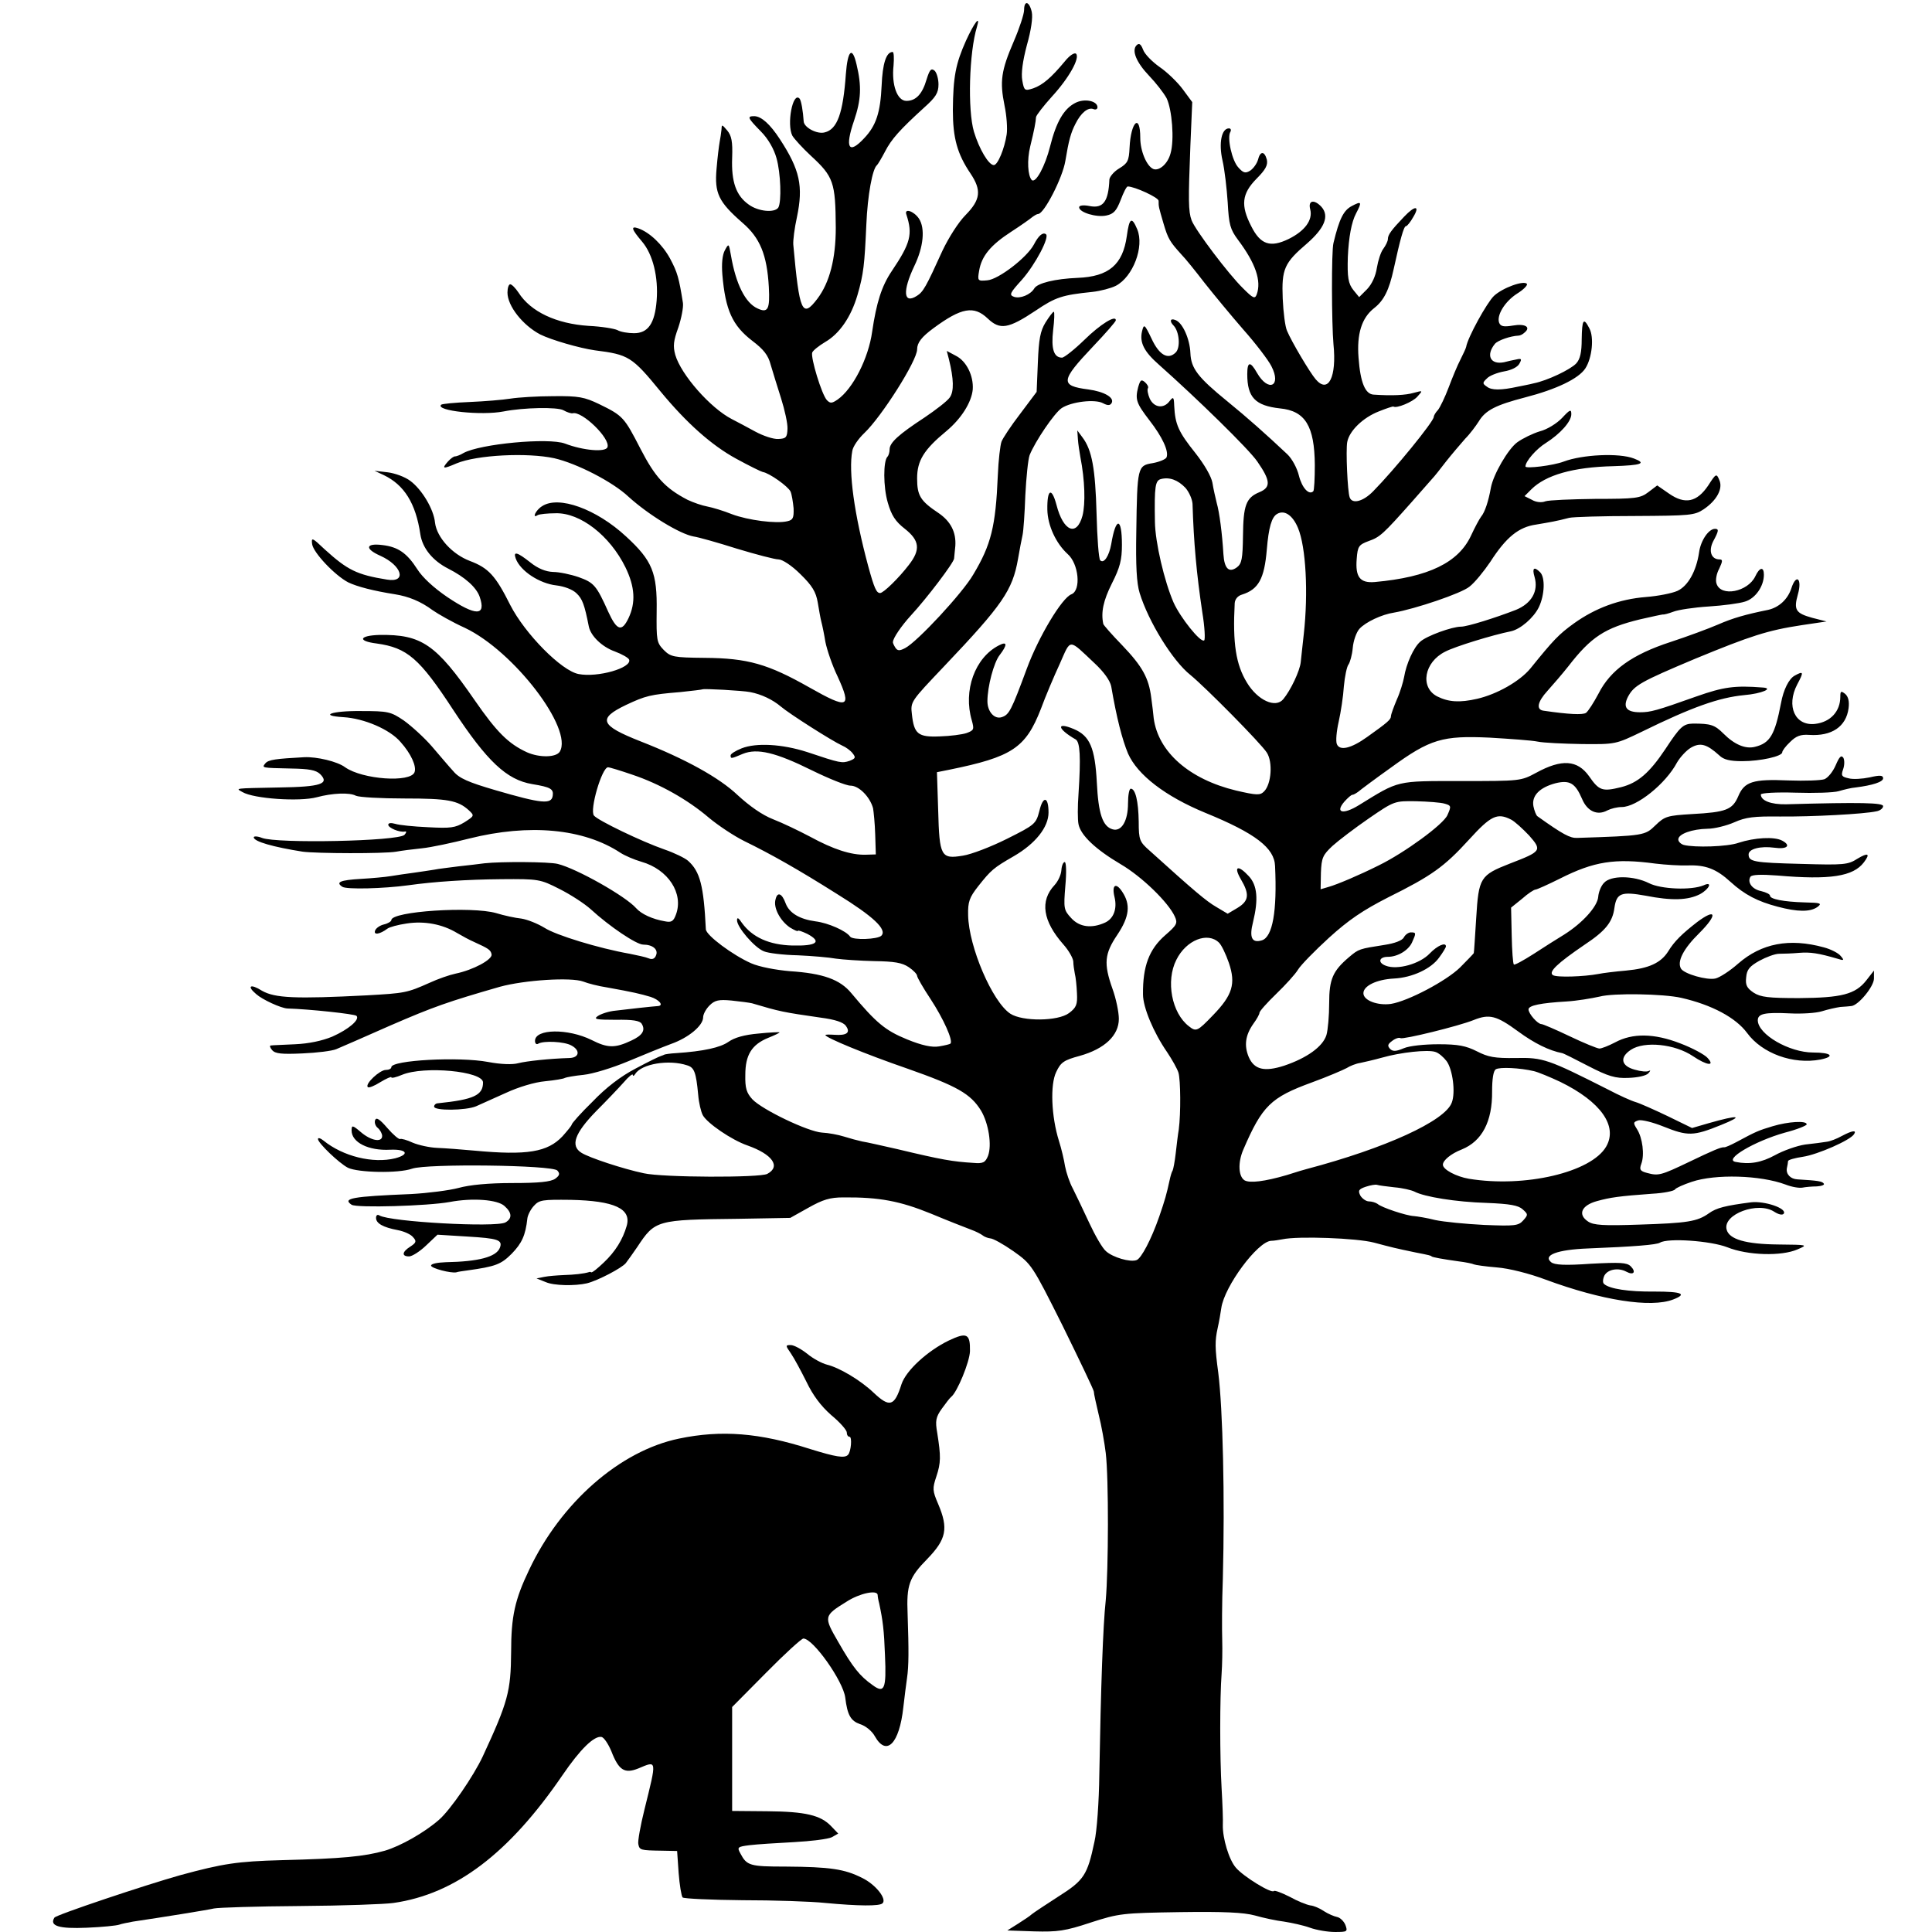 <?xml version="1.0" standalone="no"?>
<!DOCTYPE svg PUBLIC "-//W3C//DTD SVG 20010904//EN"
 "http://www.w3.org/TR/2001/REC-SVG-20010904/DTD/svg10.dtd">
<svg version="1.0" xmlns="http://www.w3.org/2000/svg"
 width="632pt" height="632pt" viewBox="0 0 632 632"
 preserveAspectRatio="xMidYMid meet">
<g transform="translate(0,632) scale(0.1,-0.1)"
fill="#000000" stroke="none">
<path d="M3350 6287 c0 -13 -15 -59 -34 -103 -41 -95 -46 -130 -30 -209 7 -33
10 -76 7 -95 -7 -46 -29 -100 -42 -100 -17 0 -48 53 -65 109 -21 71 -16 259
10 344 12 40 -9 13 -36 -46 -34 -76 -42 -118 -43 -227 0 -91 14 -143 58 -208
36 -54 33 -85 -16 -135 -24 -24 -56 -75 -76 -117 -54 -119 -63 -135 -84 -148
-44 -28 -47 16 -8 98 30 62 36 123 15 155 -17 25 -49 35 -41 13 21 -64 14 -93
-48 -185 -33 -49 -50 -103 -64 -198 -12 -87 -63 -187 -113 -222 -19 -13 -24
-13 -35 -2 -17 18 -54 140 -48 156 3 7 22 22 42 34 47 27 85 82 106 154 20 69
23 98 29 231 4 95 20 183 35 194 3 3 15 23 26 44 21 41 49 72 128 144 38 34
47 48 47 76 0 18 -6 39 -13 45 -11 9 -16 3 -26 -29 -14 -48 -35 -70 -66 -70
-30 0 -49 52 -42 116 2 24 1 44 -3 44 -21 0 -33 -38 -36 -110 -4 -88 -18 -131
-57 -172 -51 -55 -64 -32 -33 58 23 68 25 112 8 183 -14 61 -29 47 -35 -31 -9
-128 -28 -181 -69 -191 -25 -7 -68 16 -69 36 -2 32 -8 70 -14 75 -22 22 -42
-85 -23 -122 6 -10 33 -40 60 -65 75 -69 81 -87 82 -236 0 -101 -20 -179 -60
-232 -50 -66 -59 -44 -79 177 -1 14 4 54 12 90 21 101 10 154 -56 255 -32 49
-60 74 -83 75 -25 0 -23 -5 21 -50 24 -24 43 -58 51 -87 14 -49 17 -143 6
-162 -12 -18 -66 -13 -97 10 -41 29 -57 74 -54 153 2 53 -2 72 -16 89 -18 21
-18 21 -19 2 -1 -11 -4 -29 -6 -40 -2 -11 -7 -50 -10 -87 -7 -80 6 -108 85
-177 57 -49 80 -104 86 -210 4 -73 -3 -86 -37 -70 -40 18 -71 80 -87 174 -7
39 -7 40 -20 16 -8 -15 -11 -43 -8 -80 10 -116 33 -166 98 -216 37 -28 52 -47
60 -78 7 -23 22 -73 34 -110 12 -38 22 -83 21 -100 -1 -28 -5 -32 -30 -33 -16
-1 -49 10 -75 24 -25 14 -60 32 -77 41 -70 36 -166 145 -185 210 -8 29 -6 46
10 90 10 30 17 66 15 80 -13 82 -18 100 -42 145 -25 46 -67 86 -104 99 -26 9
-22 -3 12 -43 36 -42 54 -117 48 -193 -6 -75 -28 -107 -74 -107 -19 0 -44 4
-54 10 -10 5 -52 12 -95 14 -105 7 -189 46 -229 109 -10 15 -22 27 -27 27 -5
0 -9 -12 -9 -27 0 -44 50 -107 107 -137 36 -18 129 -45 179 -52 110 -14 121
-20 215 -135 85 -103 167 -176 248 -220 42 -23 81 -42 86 -43 21 -3 83 -47 91
-64 4 -9 8 -34 10 -55 1 -31 -2 -38 -20 -42 -36 -9 -129 3 -182 23 -27 11 -64
22 -80 25 -17 3 -46 13 -65 22 -73 38 -106 74 -154 167 -53 103 -57 108 -135
146 -48 23 -67 27 -150 26 -52 0 -115 -4 -140 -8 -25 -4 -85 -9 -133 -11 -49
-2 -91 -6 -94 -9 -20 -20 132 -36 204 -22 66 13 176 15 196 4 12 -7 26 -11 30
-10 30 9 125 -83 114 -111 -6 -17 -79 -11 -139 12 -54 20 -277 -1 -332 -31
-11 -7 -24 -11 -27 -11 -4 1 -15 -7 -24 -17 -21 -24 -16 -25 28 -6 67 28 232
36 320 17 74 -17 191 -77 243 -126 65 -59 168 -122 213 -130 15 -2 79 -20 142
-40 63 -19 124 -35 136 -35 12 0 43 -20 71 -48 39 -38 51 -58 57 -93 4 -24 9
-53 12 -64 3 -11 9 -40 13 -65 5 -25 22 -76 40 -113 47 -103 35 -108 -92 -36
-136 77 -202 96 -343 97 -102 1 -111 3 -134 26 -23 24 -24 31 -23 127 2 125
-14 165 -100 244 -97 90 -221 135 -275 99 -21 -13 -34 -42 -14 -29 5 3 32 6
59 6 80 2 177 -73 228 -177 31 -64 34 -115 10 -166 -22 -46 -38 -41 -66 20
-39 87 -47 96 -97 114 -26 9 -64 17 -84 17 -24 1 -49 11 -74 31 -43 34 -57 38
-48 13 15 -41 78 -82 133 -88 25 -3 53 -13 66 -26 19 -18 26 -37 40 -108 6
-31 43 -67 85 -82 24 -9 45 -21 47 -27 9 -27 -103 -59 -165 -47 -56 10 -176
132 -224 226 -48 96 -71 121 -132 144 -58 22 -108 77 -114 125 -4 44 -43 109
-81 137 -17 13 -50 25 -74 28 l-43 5 30 -14 c67 -32 105 -92 120 -194 7 -45
40 -86 91 -112 55 -28 92 -61 103 -92 22 -64 -12 -64 -106 -1 -44 30 -81 64
-98 91 -34 53 -63 73 -114 79 -55 7 -59 -12 -7 -35 71 -32 88 -89 22 -78 -99
16 -129 31 -204 99 -41 39 -44 40 -41 17 4 -28 74 -102 118 -125 29 -14 83
-28 153 -39 44 -7 84 -23 123 -52 17 -12 64 -39 106 -58 160 -76 355 -331 310
-405 -12 -19 -66 -20 -107 -2 -61 28 -99 66 -171 170 -127 184 -174 216 -312
214 -66 -2 -73 -20 -9 -28 100 -14 140 -48 251 -218 110 -167 174 -228 258
-242 61 -10 70 -16 67 -38 -4 -29 -36 -26 -187 18 -89 26 -119 39 -138 62 -14
15 -45 52 -70 81 -25 29 -67 67 -92 85 -43 29 -51 31 -141 31 -95 1 -139 -15
-57 -20 68 -4 152 -40 187 -81 35 -39 53 -80 46 -99 -13 -35 -170 -24 -227 16
-25 19 -93 35 -134 33 -92 -5 -117 -8 -127 -20 -12 -15 -14 -15 84 -17 59 -1
81 -5 95 -18 32 -32 3 -42 -134 -44 -150 -3 -143 -2 -120 -15 37 -22 187 -32
243 -17 52 14 108 16 128 5 11 -5 82 -9 159 -9 141 0 175 -6 211 -39 18 -17
18 -18 -15 -39 -30 -18 -45 -20 -119 -16 -47 2 -95 7 -107 11 -14 4 -23 3 -23
-3 0 -10 37 -26 55 -22 6 1 4 -4 -2 -11 -21 -21 -417 -29 -466 -10 -15 6 -27
6 -27 2 0 -14 65 -32 160 -47 44 -6 266 -7 306 0 16 3 54 8 84 11 30 3 100 18
155 32 196 49 374 33 495 -47 14 -9 44 -22 68 -29 88 -25 139 -104 113 -173
-8 -22 -15 -26 -35 -22 -42 7 -78 24 -95 43 -34 39 -195 130 -257 145 -28 7
-184 8 -239 2 -16 -2 -55 -7 -85 -10 -30 -4 -66 -8 -80 -11 -14 -2 -44 -7 -67
-10 -23 -3 -57 -8 -75 -11 -18 -3 -62 -7 -97 -9 -69 -4 -84 -11 -61 -26 14 -9
134 -6 215 5 85 12 193 19 305 20 122 1 127 0 190 -32 36 -18 82 -48 102 -66
62 -57 150 -116 172 -116 31 0 50 -16 42 -35 -4 -11 -12 -15 -24 -10 -9 4 -37
10 -62 15 -102 18 -242 61 -279 85 -23 14 -56 27 -75 30 -20 2 -57 10 -83 18
-80 23 -343 6 -343 -23 0 -4 -11 -11 -24 -14 -13 -3 -26 -12 -29 -20 -6 -16
16 -12 40 6 6 5 35 13 63 17 58 9 117 -2 165 -31 17 -10 41 -23 55 -29 48 -22
55 -26 58 -41 3 -17 -60 -51 -118 -63 -19 -4 -57 -17 -85 -30 -74 -33 -81 -34
-205 -41 -234 -12 -301 -9 -343 15 -38 24 -51 16 -19 -11 20 -18 81 -46 102
-47 71 -2 220 -18 226 -24 12 -12 -25 -44 -79 -68 -34 -14 -77 -23 -122 -25
-38 -2 -74 -3 -79 -4 -5 0 -3 -7 4 -15 10 -12 31 -14 99 -11 47 2 97 8 111 14
14 6 93 40 176 77 143 62 189 78 359 127 80 22 233 32 273 17 15 -6 50 -15 77
-19 89 -16 109 -21 143 -31 28 -9 44 -28 25 -30 -16 -1 -100 -10 -139 -15 -23
-2 -49 -11 -59 -18 -14 -10 -5 -12 59 -12 56 1 79 -3 85 -13 13 -21 3 -38 -34
-55 -53 -25 -77 -25 -130 2 -77 38 -185 37 -185 -3 0 -9 5 -13 11 -9 17 10 85
7 108 -6 30 -16 26 -40 -6 -41 -66 -2 -140 -10 -168 -17 -18 -5 -56 -4 -98 4
-95 18 -317 6 -317 -17 0 -5 -8 -9 -18 -9 -20 0 -69 -46 -59 -56 3 -4 22 4 41
16 20 12 36 19 36 16 0 -4 16 0 35 8 72 30 265 12 265 -25 0 -42 -31 -56 -147
-68 -7 0 -13 -5 -13 -11 0 -14 103 -13 137 1 15 7 60 27 98 44 41 19 94 35
128 38 31 3 61 8 65 11 4 2 31 7 61 10 30 3 95 23 145 44 50 21 114 47 141 57
57 20 105 60 105 87 0 10 9 27 21 39 17 17 30 20 72 16 29 -3 59 -7 67 -9 91
-27 100 -29 225 -47 46 -6 74 -15 82 -27 16 -22 3 -32 -38 -29 -16 1 -29 1
-29 -1 0 -8 127 -61 269 -110 162 -57 206 -82 240 -137 25 -42 36 -113 23
-148 -9 -22 -16 -26 -49 -23 -66 4 -102 10 -248 45 -49 11 -101 23 -115 25
-14 3 -40 10 -59 16 -19 6 -51 12 -72 13 -46 3 -196 75 -228 109 -19 21 -24
36 -23 80 0 65 21 99 75 121 20 8 37 16 37 18 0 1 -31 0 -69 -4 -46 -4 -78
-13 -98 -27 -27 -19 -82 -31 -171 -37 -20 -1 -38 -4 -39 -5 -2 -1 -6 -3 -10
-4 -5 -1 -42 -19 -83 -41 -50 -26 -98 -63 -142 -109 -38 -37 -68 -71 -68 -75
0 -3 -14 -20 -30 -38 -49 -52 -116 -63 -288 -47 -42 4 -97 8 -122 9 -25 1 -61
9 -80 17 -19 9 -38 14 -41 12 -4 -2 -23 14 -42 36 -25 29 -36 36 -40 26 -3 -8
1 -20 9 -26 8 -7 14 -19 14 -26 0 -22 -36 -16 -69 12 -28 24 -31 24 -31 6 0
-39 55 -67 127 -63 54 2 64 -15 16 -28 -73 -18 -171 6 -235 58 -10 8 -18 10
-18 5 0 -13 69 -79 98 -94 33 -16 165 -19 210 -3 49 17 458 12 475 -6 9 -10 8
-16 -7 -27 -15 -10 -52 -14 -140 -14 -78 0 -140 -6 -176 -16 -30 -8 -100 -17
-155 -20 -194 -8 -226 -14 -195 -35 17 -11 250 -4 321 9 74 14 156 8 179 -13
25 -22 26 -41 3 -54 -33 -17 -377 2 -412 23 -6 4 -11 1 -11 -8 0 -18 23 -31
71 -40 21 -4 43 -14 50 -23 12 -13 11 -18 -9 -31 -27 -17 -29 -32 -4 -32 10 0
35 16 55 35 l38 36 97 -6 c101 -6 117 -11 107 -37 -12 -30 -70 -45 -177 -47
-27 -1 -48 -5 -48 -11 0 -9 66 -26 83 -22 5 2 21 4 35 6 94 13 111 20 146 55
33 34 45 60 51 115 1 10 10 29 21 41 18 20 28 21 121 20 143 -3 199 -29 183
-85 -13 -45 -37 -84 -75 -120 -20 -19 -38 -34 -41 -32 -2 1 -5 2 -6 1 -19 -6
-51 -9 -83 -10 -22 -1 -51 -3 -65 -6 l-25 -5 30 -12 c27 -12 96 -13 135 -4 36
9 114 50 127 66 7 9 24 33 37 52 59 89 62 90 331 93 l170 3 59 33 c48 27 71
34 115 34 118 1 185 -12 286 -53 55 -23 114 -46 130 -52 17 -6 34 -15 39 -19
6 -5 17 -9 25 -10 9 0 43 -19 76 -42 59 -42 61 -44 161 -244 55 -112 101 -208
102 -215 0 -7 8 -42 16 -76 9 -35 19 -92 23 -125 10 -83 9 -382 0 -482 -9 -82
-16 -283 -21 -570 -1 -88 -8 -187 -16 -220 -23 -109 -34 -126 -118 -179 -42
-27 -81 -53 -87 -58 -5 -5 -26 -19 -45 -31 l-35 -22 88 -3 c76 -2 101 1 185
29 93 30 104 31 292 34 144 2 208 -1 245 -11 28 -8 70 -17 95 -20 25 -4 63
-12 85 -20 22 -8 59 -14 82 -14 40 0 42 1 34 23 -5 12 -17 24 -27 26 -10 2
-29 10 -43 19 -13 9 -33 18 -45 19 -12 2 -42 14 -67 28 -26 13 -49 22 -52 19
-8 -9 -99 47 -124 76 -23 26 -44 97 -43 140 1 14 -1 68 -4 120 -6 103 -6 295
0 375 2 28 3 77 2 110 -1 33 -1 123 2 200 7 265 0 557 -15 675 -11 81 -11 104
-2 145 5 22 10 52 12 66 10 71 119 218 163 220 9 0 26 3 37 5 51 11 244 4 300
-11 60 -16 68 -18 135 -32 46 -9 50 -10 53 -13 3 -3 37 -9 87 -16 25 -3 48 -8
51 -10 4 -2 38 -7 75 -10 40 -3 107 -20 160 -40 184 -68 344 -93 417 -65 47
18 30 26 -61 26 -85 -1 -148 9 -165 25 -5 4 -4 16 1 27 11 21 46 27 72 13 24
-13 33 -1 14 18 -13 12 -34 13 -130 8 -85 -6 -119 -4 -130 5 -28 23 20 41 120
45 152 6 225 12 236 19 26 16 166 6 220 -15 67 -27 178 -30 230 -7 35 15 34
15 -63 16 -107 1 -161 17 -169 49 -13 50 103 93 156 58 14 -9 27 -12 31 -6 11
17 -62 42 -107 37 -84 -11 -113 -18 -138 -36 -38 -27 -70 -32 -228 -37 -117
-4 -149 -2 -167 10 -35 23 -22 53 29 67 44 12 71 16 180 24 38 2 72 9 75 14 3
5 28 16 55 25 77 26 224 22 307 -9 20 -8 45 -12 55 -10 10 2 32 4 47 4 16 1
26 5 23 9 -5 8 -20 10 -86 14 -23 1 -38 17 -35 36 2 9 4 20 4 24 1 4 22 10 49
14 47 7 155 54 167 74 9 14 -6 12 -40 -6 -16 -9 -39 -18 -50 -19 -11 -2 -43
-6 -70 -9 -27 -4 -72 -20 -99 -35 -44 -24 -83 -31 -128 -22 -42 7 61 68 161
96 39 10 71 23 71 27 0 13 -61 9 -111 -6 -47 -14 -56 -18 -119 -52 -19 -10
-37 -18 -40 -17 -10 1 -36 -10 -115 -48 -92 -44 -100 -46 -137 -36 -23 6 -26
11 -19 30 11 29 4 85 -14 113 -13 21 -13 23 4 29 11 3 47 -6 82 -20 80 -32 98
-32 189 5 77 31 58 34 -40 6 l-55 -16 -80 39 c-44 21 -91 42 -105 46 -14 4
-54 22 -90 41 -196 99 -212 105 -302 103 -69 -1 -90 3 -127 22 -36 18 -61 23
-125 23 -47 0 -95 -5 -114 -13 -26 -11 -36 -11 -45 -2 -9 10 -8 15 7 26 10 8
23 12 27 9 9 -5 189 39 239 59 52 21 75 15 146 -37 53 -39 102 -63 144 -71 3
0 41 -19 85 -42 66 -34 89 -41 132 -39 30 1 58 7 65 15 7 8 8 11 2 8 -6 -4
-27 -2 -47 4 -44 12 -50 40 -12 65 44 29 144 19 203 -21 46 -31 74 -34 47 -5
-9 10 -49 32 -89 47 -85 33 -156 34 -213 3 -21 -11 -44 -20 -51 -20 -7 0 -51
18 -97 40 -46 22 -88 40 -93 40 -12 0 -42 34 -42 48 0 13 40 21 125 26 33 2
81 10 108 16 45 12 208 9 266 -4 101 -23 179 -65 216 -115 49 -67 150 -104
240 -87 49 10 36 23 -24 23 -78 0 -180 59 -181 105 0 22 22 27 105 23 39 -2
86 1 105 7 19 6 46 12 60 14 14 1 30 2 36 3 23 2 74 64 74 90 l0 26 -25 -32
c-36 -46 -82 -57 -220 -58 -100 0 -126 3 -149 18 -22 15 -27 25 -24 50 2 25
11 36 43 54 22 12 51 23 65 23 14 0 43 1 65 3 37 3 63 -1 125 -19 22 -7 24 -6
11 9 -7 9 -32 22 -55 28 -113 31 -204 13 -280 -53 -27 -24 -61 -46 -75 -49
-28 -6 -101 15 -112 32 -14 23 7 65 60 117 60 60 56 83 -7 36 -49 -38 -75 -63
-95 -96 -24 -38 -63 -56 -138 -63 -35 -3 -76 -8 -90 -11 -48 -9 -136 -12 -149
-4 -16 10 13 38 104 100 68 45 91 74 97 120 7 49 23 54 102 40 86 -17 139 -15
178 5 31 17 42 43 12 29 -40 -17 -140 -13 -179 7 -50 25 -125 26 -147 1 -10
-10 -18 -31 -19 -46 -3 -32 -51 -85 -111 -123 -23 -14 -69 -43 -101 -64 -33
-21 -62 -37 -64 -34 -3 3 -6 46 -7 95 l-2 91 36 29 c19 17 39 30 44 30 4 0 40
16 80 36 111 56 179 67 312 49 33 -4 81 -7 106 -6 58 2 93 -11 140 -54 46 -42
89 -64 154 -81 64 -17 106 -18 130 -1 16 12 11 14 -41 15 -71 2 -114 11 -114
22 0 5 -13 11 -29 15 -30 6 -46 29 -35 47 5 7 35 8 88 4 173 -15 248 -3 283
43 22 29 14 33 -21 12 -31 -20 -45 -21 -184 -17 -155 4 -172 7 -172 31 0 18
38 28 84 22 42 -6 56 7 26 23 -26 14 -91 10 -143 -7 -36 -13 -144 -16 -179 -7
-10 3 -18 11 -18 18 0 18 45 34 96 35 22 0 62 10 87 21 38 17 65 20 149 19
105 -1 275 8 316 17 12 2 22 10 22 17 0 11 -71 13 -317 6 -50 -1 -83 12 -83
32 0 5 50 8 113 6 61 -2 126 0 142 5 17 5 41 11 55 12 55 7 90 18 90 30 0 10
-10 11 -44 3 -24 -5 -55 -7 -69 -3 -23 5 -25 9 -18 29 5 14 5 30 1 38 -7 10
-13 4 -25 -24 -9 -21 -25 -41 -37 -46 -12 -4 -64 -6 -118 -4 -116 5 -144 -4
-164 -52 -19 -44 -40 -52 -151 -58 -81 -5 -89 -7 -120 -37 -34 -33 -36 -34
-256 -41 -23 -1 -46 11 -130 71 -4 3 -10 18 -13 33 -6 34 20 61 73 75 46 11
64 0 86 -51 17 -41 50 -56 83 -38 12 6 32 11 47 11 49 0 144 76 181 146 10 17
30 39 45 48 31 18 52 12 93 -25 14 -14 35 -19 75 -19 60 0 131 16 131 29 0 5
11 20 26 34 19 19 34 25 62 23 74 -5 121 27 129 87 3 23 -1 38 -11 47 -14 11
-16 9 -16 -9 0 -48 -32 -83 -82 -89 -66 -8 -96 58 -59 129 22 41 21 45 -8 29
-19 -10 -37 -46 -45 -90 -20 -104 -36 -131 -85 -143 -31 -8 -67 7 -103 43 -29
29 -42 33 -100 33 -32 -1 -42 -10 -90 -83 -52 -78 -90 -111 -145 -125 -61 -15
-72 -12 -105 36 -38 53 -89 57 -173 11 -50 -27 -52 -27 -245 -27 -215 0 -202
3 -335 -79 -52 -32 -79 -25 -47 12 11 12 22 22 26 22 4 0 12 5 19 10 7 6 55
42 107 79 129 94 169 105 323 98 67 -4 138 -9 157 -13 19 -4 85 -7 145 -8 109
-1 110 -1 195 40 165 81 253 112 335 120 59 5 99 23 60 25 -90 7 -127 2 -215
-29 -132 -47 -151 -52 -185 -52 -44 0 -57 16 -40 50 20 38 42 50 220 125 182
75 237 93 349 110 l81 12 -47 12 c-54 15 -61 26 -47 76 15 52 -5 70 -21 21
-12 -37 -41 -63 -76 -71 -74 -15 -116 -27 -164 -48 -30 -13 -100 -39 -155 -57
-126 -41 -197 -92 -236 -169 -16 -30 -34 -58 -41 -63 -11 -7 -56 -5 -138 7
-26 3 -21 29 12 65 18 20 49 56 68 80 75 97 120 126 235 154 39 9 72 16 75 16
3 -1 18 3 34 9 15 6 67 14 115 17 47 3 101 10 119 16 34 10 62 50 62 88 0 27
-14 25 -28 -5 -24 -51 -113 -69 -127 -24 -4 11 0 33 9 49 11 24 12 30 1 30
-27 0 -37 27 -21 59 19 35 19 41 6 41 -21 0 -47 -39 -52 -77 -9 -61 -36 -110
-71 -126 -18 -8 -64 -17 -103 -20 -87 -7 -165 -36 -235 -86 -50 -36 -67 -54
-143 -148 -35 -42 -109 -84 -174 -99 -57 -13 -93 -11 -131 8 -57 30 -42 112
26 146 32 17 156 55 216 67 31 7 74 44 91 79 19 40 21 97 4 114 -20 20 -27 14
-18 -16 13 -46 -10 -86 -61 -107 -67 -26 -159 -55 -180 -55 -29 0 -112 -30
-133 -49 -22 -19 -46 -73 -53 -116 -3 -16 -13 -50 -24 -74 -10 -24 -19 -48
-19 -54 0 -11 -12 -21 -78 -68 -53 -38 -90 -46 -99 -23 -4 10 -1 42 6 73 7 31
15 83 17 116 3 33 10 65 15 71 5 7 12 31 14 54 2 24 12 52 22 63 20 22 73 47
113 53 69 12 221 63 247 85 17 13 47 50 68 81 52 81 93 114 150 122 47 8 66
11 108 22 12 3 109 6 215 6 180 1 195 2 225 22 43 29 64 68 51 96 -9 22 -11
21 -36 -18 -37 -55 -76 -63 -128 -27 l-39 27 -29 -22 c-26 -20 -42 -22 -173
-22 -79 -1 -153 -4 -164 -8 -12 -5 -31 -3 -44 5 l-24 12 22 22 c47 47 137 73
269 76 92 3 109 9 67 25 -49 19 -169 13 -230 -10 -34 -13 -125 -24 -125 -16 0
17 36 58 67 77 47 30 83 70 83 94 0 17 -4 16 -30 -12 -17 -18 -49 -38 -73 -44
-23 -7 -56 -23 -74 -36 -30 -22 -78 -105 -86 -148 -8 -45 -20 -81 -32 -95 -6
-8 -21 -36 -33 -62 -41 -88 -138 -136 -315 -152 -48 -4 -64 16 -59 76 3 41 7
46 39 58 37 13 47 22 142 129 31 35 61 69 66 75 6 6 26 31 45 56 19 24 48 58
63 75 16 16 35 42 44 56 22 37 56 54 152 79 101 26 175 61 197 95 22 34 29
102 13 131 -19 37 -24 29 -25 -36 0 -42 -5 -65 -18 -79 -19 -20 -94 -56 -139
-65 -15 -4 -38 -8 -52 -11 -55 -12 -86 -12 -101 0 -15 10 -15 13 0 27 8 9 34
19 56 23 24 4 44 14 50 25 9 16 7 18 -10 14 -11 -2 -29 -6 -40 -9 -45 -9 -60
23 -30 60 10 12 52 26 77 27 5 0 14 4 20 10 22 18 2 30 -38 23 -30 -5 -40 -3
-45 9 -9 24 18 69 58 95 21 13 35 27 33 32 -9 13 -79 -12 -108 -39 -23 -22
-86 -136 -91 -167 -1 -5 -10 -24 -19 -42 -9 -17 -26 -58 -38 -90 -12 -32 -28
-65 -35 -74 -8 -8 -14 -19 -14 -23 0 -15 -129 -173 -198 -243 -33 -34 -69 -43
-77 -20 -7 19 -13 154 -8 181 7 37 52 80 103 100 25 10 46 17 48 16 10 -7 63
15 78 32 19 21 19 21 -11 13 -27 -8 -71 -10 -131 -6 -28 1 -44 39 -50 121 -6
77 10 130 51 162 32 25 49 59 64 128 21 96 33 140 40 140 4 0 15 14 24 30 23
38 6 39 -30 1 -42 -44 -53 -59 -53 -73 0 -7 -7 -21 -15 -32 -8 -10 -17 -38
-21 -62 -4 -27 -16 -53 -32 -70 l-26 -26 -18 22 c-18 22 -21 43 -19 110 3 64
12 114 27 142 20 38 18 41 -14 24 -27 -14 -41 -42 -60 -121 -7 -26 -6 -264 0
-331 11 -108 -17 -163 -58 -115 -19 22 -79 123 -94 159 -6 13 -12 60 -14 105
-4 97 5 117 80 181 57 50 73 89 47 119 -24 26 -45 22 -37 -8 9 -35 -18 -71
-71 -97 -60 -29 -92 -18 -122 42 -35 68 -31 106 17 155 30 30 38 45 34 63 -8
29 -22 28 -29 -1 -4 -13 -15 -28 -25 -35 -16 -10 -23 -8 -39 10 -21 22 -38 99
-26 117 3 6 1 11 -5 11 -24 0 -34 -48 -21 -105 7 -30 14 -92 17 -137 4 -73 8
-88 34 -123 57 -76 77 -134 61 -178 -6 -16 -12 -13 -45 20 -48 47 -155 189
-168 222 -11 30 -11 66 -4 246 l6 141 -31 42 c-17 23 -51 56 -76 73 -24 17
-49 42 -54 57 -7 18 -13 22 -21 14 -17 -17 -1 -56 41 -100 22 -23 47 -55 57
-73 18 -37 26 -137 13 -181 -9 -34 -37 -58 -56 -51 -22 9 -43 59 -43 102 0 82
-31 53 -35 -32 -2 -43 -6 -51 -34 -68 -17 -10 -31 -27 -32 -36 -3 -72 -20 -96
-65 -87 -20 4 -34 2 -34 -4 0 -17 57 -34 89 -27 24 5 33 15 47 51 9 24 19 44
23 44 22 0 101 -36 101 -47 0 -20 0 -19 16 -74 15 -51 21 -60 59 -102 12 -12
45 -53 75 -92 30 -38 87 -107 127 -153 40 -45 82 -100 92 -120 34 -66 -10 -86
-47 -22 -22 39 -32 38 -32 -4 0 -76 26 -103 107 -112 83 -8 113 -58 114 -185
0 -44 -2 -83 -5 -86 -14 -14 -37 11 -47 51 -6 25 -23 56 -38 70 -69 65 -132
121 -196 173 -97 79 -119 108 -121 158 -2 47 -26 100 -49 108 -17 7 -20 -4 -6
-18 19 -20 23 -72 7 -88 -25 -25 -54 -9 -79 45 -23 48 -25 49 -31 25 -9 -37 6
-67 55 -110 125 -111 295 -277 322 -317 43 -62 45 -84 7 -100 -44 -18 -53 -43
-54 -143 -1 -75 -4 -91 -20 -103 -26 -19 -41 -4 -44 43 -4 67 -13 137 -22 168
-4 17 -11 46 -14 66 -4 21 -26 59 -55 96 -56 70 -67 94 -70 156 -1 29 -3 30
-15 15 -19 -26 -51 -22 -65 8 -6 14 -9 29 -6 34 3 4 -2 13 -10 20 -12 10 -15
7 -22 -17 -10 -40 -6 -52 37 -108 42 -54 64 -101 56 -121 -2 -6 -23 -15 -45
-19 -50 -8 -51 -12 -54 -225 -2 -110 1 -168 11 -200 29 -94 108 -222 166 -268
49 -40 231 -224 250 -254 20 -31 15 -103 -9 -127 -13 -13 -23 -13 -92 3 -153
37 -254 126 -269 236 -1 14 -5 44 -8 67 -8 65 -29 103 -95 172 -34 35 -62 67
-62 70 -8 38 0 76 28 132 27 53 33 78 33 127 0 91 -20 92 -35 2 -7 -39 -24
-65 -36 -53 -5 5 -10 74 -12 153 -4 147 -15 208 -46 249 l-17 23 2 -29 c1 -15
5 -41 8 -58 15 -76 17 -153 7 -192 -19 -70 -63 -51 -85 35 -16 60 -31 52 -30
-15 1 -52 28 -110 66 -145 37 -32 45 -119 13 -132 -31 -11 -108 -140 -146
-243 -51 -138 -58 -151 -82 -159 -24 -8 -47 18 -47 52 0 48 21 127 40 151 26
34 25 46 -2 32 -79 -40 -118 -148 -89 -246 8 -29 7 -32 -17 -41 -15 -5 -54
-10 -88 -11 -71 -3 -84 8 -91 72 -5 42 -4 42 106 158 191 201 223 248 241 350
5 30 12 65 15 79 3 14 7 72 9 130 3 58 9 117 14 131 18 45 81 138 105 154 32
21 109 30 135 16 15 -8 23 -8 28 0 11 18 -24 38 -76 45 -93 12 -91 28 15 140
41 43 75 82 75 86 1 19 -50 -12 -103 -64 -33 -32 -66 -58 -73 -58 -27 0 -36
29 -29 90 4 33 5 60 2 60 -3 0 -15 -16 -27 -35 -17 -28 -22 -54 -25 -131 l-4
-96 -54 -72 c-30 -39 -57 -80 -61 -91 -4 -11 -10 -60 -12 -110 -7 -168 -22
-227 -80 -324 -35 -61 -184 -221 -223 -241 -19 -10 -25 -9 -32 1 -5 8 -9 16
-8 19 0 12 27 52 59 87 51 55 140 172 141 186 1 7 2 25 4 41 3 45 -15 80 -54
107 -60 40 -71 57 -71 114 0 58 22 94 96 155 49 41 82 94 86 136 3 45 -21 93
-55 110 l-30 16 7 -27 c16 -65 17 -105 3 -125 -8 -12 -46 -41 -83 -66 -84 -55
-114 -82 -114 -104 0 -9 -3 -20 -7 -24 -14 -14 -14 -99 1 -150 12 -42 25 -62
56 -86 48 -38 52 -68 13 -118 -32 -42 -83 -92 -94 -92 -12 0 -19 15 -39 88
-46 171 -65 310 -52 377 2 14 20 40 39 58 57 54 173 237 173 274 0 22 15 41
53 69 92 68 133 75 178 32 40 -38 67 -34 157 26 65 44 87 51 185 61 27 3 61
12 77 20 56 29 94 128 70 185 -18 43 -26 37 -34 -22 -13 -94 -59 -133 -161
-137 -73 -3 -132 -17 -142 -35 -12 -20 -46 -34 -66 -27 -17 6 -13 13 26 56 44
50 92 141 78 149 -10 7 -24 -5 -39 -34 -23 -43 -116 -114 -152 -117 -32 -3
-33 -2 -27 32 8 47 37 83 105 127 31 20 62 42 69 48 7 5 15 10 19 10 19 0 80
118 89 174 11 67 18 92 33 121 18 36 41 55 59 48 7 -3 13 0 13 6 0 21 -43 30
-73 14 -37 -19 -62 -62 -82 -142 -16 -64 -47 -122 -60 -110 -13 14 -16 65 -5
110 13 53 18 79 19 96 1 6 24 36 52 67 56 61 92 126 79 140 -5 5 -21 -5 -37
-25 -44 -53 -72 -77 -103 -88 -28 -9 -30 -8 -36 26 -4 23 1 62 15 115 14 49
20 91 16 109 -8 35 -25 39 -25 6z m528 -1563 c12 -14 22 -37 23 -52 4 -128 13
-227 32 -355 8 -48 10 -90 6 -92 -12 -8 -78 75 -100 124 -30 69 -60 196 -61
264 -2 117 1 135 20 140 28 7 55 -3 80 -29z m368 -131 c26 -62 34 -212 19
-347 -4 -34 -8 -75 -10 -92 -3 -29 -33 -92 -57 -121 -25 -31 -84 -4 -119 54
-36 59 -47 128 -40 260 1 13 10 24 24 28 54 17 73 52 81 147 6 73 16 107 34
117 24 14 51 -5 68 -46z m-665 -443 c30 -28 50 -56 54 -75 18 -105 36 -174 55
-220 31 -70 122 -140 253 -194 164 -67 226 -115 228 -174 7 -148 -8 -232 -43
-243 -33 -10 -42 9 -29 60 18 74 14 120 -14 150 -35 38 -51 33 -26 -10 29 -49
27 -71 -11 -94 l-32 -19 -37 22 c-33 19 -73 53 -218 184 -33 29 -36 35 -36 95
-1 68 -11 108 -26 108 -5 0 -9 -21 -9 -48 0 -57 -21 -93 -50 -85 -33 9 -47 51
-52 153 -6 114 -23 153 -75 175 -59 25 -55 1 6 -34 14 -9 17 -56 9 -179 -3
-39 -3 -84 0 -98 7 -36 55 -82 138 -131 70 -41 156 -125 177 -171 10 -22 7
-28 -31 -61 -53 -46 -74 -102 -73 -194 0 -42 34 -124 79 -189 16 -24 33 -54
37 -67 7 -24 8 -132 1 -186 -3 -17 -7 -52 -10 -78 -3 -27 -8 -52 -10 -56 -3
-4 -7 -18 -10 -32 -10 -46 -15 -64 -34 -119 -26 -75 -59 -137 -74 -142 -21 -8
-78 9 -100 29 -12 10 -36 52 -55 93 -19 41 -43 91 -53 111 -11 20 -22 53 -26
74 -3 20 -12 58 -20 83 -25 80 -29 184 -9 225 15 32 25 39 77 53 82 23 128 67
128 121 0 22 -9 66 -21 99 -29 82 -26 114 16 176 40 60 44 99 16 141 -21 32
-35 22 -25 -18 9 -38 -3 -70 -31 -83 -44 -20 -84 -15 -111 15 -24 26 -25 31
-19 105 4 43 3 78 -2 78 -5 0 -10 -12 -11 -27 -1 -15 -11 -36 -22 -48 -49 -52
-39 -118 29 -195 17 -19 31 -44 32 -55 0 -11 3 -29 5 -40 3 -11 6 -40 7 -64 2
-37 -2 -47 -26 -65 -36 -27 -152 -28 -192 -2 -59 39 -136 219 -138 322 -1 44
4 58 33 95 42 53 50 60 116 98 71 41 114 95 114 143 0 53 -18 56 -30 5 -11
-42 -14 -45 -106 -91 -52 -26 -117 -51 -144 -55 -72 -12 -77 -3 -81 149 l-4
124 40 8 c206 42 250 71 300 199 15 41 43 107 62 148 37 83 27 83 114 1z
m-1127 -94 c37 -7 74 -25 100 -47 28 -24 168 -113 201 -128 12 -5 27 -16 34
-25 11 -14 10 -17 -10 -25 -25 -8 -29 -8 -139 29 -81 26 -166 31 -214 12 -20
-8 -36 -18 -36 -23 0 -12 2 -11 40 5 47 19 107 5 226 -54 55 -27 112 -50 126
-50 28 0 64 -37 74 -74 2 -12 6 -50 7 -86 l2 -65 -34 -1 c-47 -1 -104 17 -181
59 -36 19 -90 45 -121 57 -36 14 -78 44 -116 79 -60 57 -170 118 -318 176
-132 52 -141 74 -47 119 64 30 79 34 177 42 39 4 71 8 73 9 3 3 131 -4 156 -9z
m-386 -270 c90 -30 182 -82 251 -141 30 -25 81 -59 115 -76 88 -43 175 -92
305 -174 118 -73 164 -116 144 -136 -12 -12 -93 -15 -102 -3 -13 19 -72 45
-113 50 -52 7 -86 27 -98 59 -12 33 -27 39 -33 13 -8 -27 15 -70 47 -92 15 -9
26 -14 26 -11 0 3 14 -2 31 -10 49 -26 31 -40 -49 -38 -76 2 -131 27 -165 74
-11 17 -16 19 -16 9 -1 -22 57 -90 88 -102 14 -6 64 -12 111 -13 47 -2 103 -7
125 -11 22 -3 78 -7 125 -8 65 -1 91 -5 113 -20 15 -10 27 -23 27 -28 0 -5 20
-40 44 -76 42 -64 75 -137 65 -146 -2 -2 -19 -6 -37 -9 -23 -4 -56 3 -105 23
-71 29 -101 54 -182 151 -37 45 -93 65 -201 72 -46 4 -100 14 -127 26 -59 26
-147 91 -148 111 -7 143 -19 189 -58 224 -10 9 -45 26 -77 37 -75 26 -218 95
-231 111 -15 18 26 158 46 158 5 0 41 -11 79 -24z m2658 -95 c21 -6 22 -8 9
-37 -12 -30 -141 -124 -225 -165 -64 -32 -135 -62 -163 -70 l-27 -8 1 54 c2
49 6 58 38 88 20 18 74 59 119 90 83 57 84 57 154 56 39 -1 81 -4 94 -8z m217
-52 c12 -6 38 -30 59 -52 43 -49 41 -52 -63 -92 -97 -38 -102 -46 -110 -178
-4 -62 -7 -113 -8 -115 -1 -2 -21 -23 -45 -47 -45 -44 -170 -110 -226 -119
-43 -6 -90 11 -90 35 0 24 43 45 100 48 60 3 122 32 148 69 12 16 22 33 22 36
0 15 -28 3 -53 -23 -32 -34 -106 -55 -144 -40 -27 10 -22 29 7 29 32 0 67 21
79 47 14 31 14 33 -4 33 -7 0 -18 -7 -23 -17 -6 -10 -30 -19 -63 -24 -83 -13
-84 -13 -116 -40 -53 -45 -65 -72 -65 -151 0 -40 -4 -87 -9 -104 -12 -38 -64
-75 -138 -100 -65 -21 -98 -13 -116 28 -16 38 -11 72 15 109 11 15 20 31 20
36 0 5 25 33 55 62 30 29 62 64 71 79 9 15 55 62 101 104 65 59 111 90 193
132 143 71 184 100 266 190 71 78 92 88 137 65z m-955 -403 c8 -8 22 -37 32
-66 23 -68 12 -105 -52 -171 -51 -53 -55 -55 -79 -36 -56 43 -76 148 -41 217
32 65 103 93 140 56z m744 -387 c20 -27 30 -103 17 -136 -22 -60 -217 -149
-474 -217 -5 -1 -35 -10 -66 -20 -72 -21 -121 -27 -138 -17 -20 13 -22 58 -4
100 62 144 90 171 224 220 52 19 103 41 114 47 11 7 31 15 45 17 14 3 45 10
70 17 63 18 151 27 175 19 11 -3 27 -17 37 -30z m-2484 -14 c23 -7 29 -22 36
-97 2 -25 9 -55 15 -66 14 -26 94 -81 146 -99 82 -29 110 -69 65 -93 -24 -13
-342 -12 -404 2 -67 14 -179 51 -204 67 -37 23 -22 64 48 136 33 33 73 75 90
94 16 19 30 30 30 25 0 -5 4 -4 8 3 21 33 110 48 170 28z m2770 -19 c13 -3 52
-19 86 -35 133 -65 189 -145 150 -212 -49 -84 -266 -135 -449 -105 -41 7 -85
30 -85 46 0 14 26 36 62 50 66 27 100 91 99 190 0 40 4 67 12 72 12 8 79 5
125 -6z m-456 -380 c25 -2 55 -9 65 -14 32 -17 135 -34 237 -37 75 -3 103 -8
117 -21 18 -16 18 -18 2 -36 -16 -18 -28 -19 -128 -15 -60 3 -132 10 -160 16
-27 7 -59 12 -70 13 -24 1 -106 28 -119 40 -6 4 -18 8 -28 8 -9 0 -22 9 -28
19 -8 16 -6 21 18 29 15 5 32 8 37 6 6 -2 31 -5 57 -8z"/>
<path d="M3104 1935 c-70 -34 -140 -98 -155 -143 -23 -73 -39 -77 -91 -28 -43
41 -112 82 -153 92 -16 4 -46 20 -65 36 -19 15 -43 28 -53 28 -18 0 -18 -1 0
-27 11 -16 33 -57 51 -93 21 -44 47 -79 81 -109 28 -23 51 -49 51 -57 0 -8 4
-14 9 -14 9 0 5 -49 -5 -59 -11 -12 -40 -7 -124 19 -165 53 -290 63 -429 34
-193 -40 -386 -209 -490 -429 -47 -98 -59 -153 -59 -269 -1 -129 -10 -163 -93
-342 -30 -64 -106 -175 -143 -207 -48 -42 -126 -86 -177 -101 -67 -19 -139
-26 -338 -31 -145 -4 -191 -11 -331 -49 -114 -32 -407 -130 -412 -139 -17 -27
14 -37 106 -33 50 2 98 7 106 10 8 3 29 7 45 10 101 15 244 38 265 43 14 3
140 7 282 8 141 1 278 6 305 10 203 29 378 162 553 418 58 85 104 130 128 125
8 -2 22 -23 32 -47 24 -62 43 -74 88 -56 62 26 61 31 20 -135 -13 -52 -22
-103 -20 -112 4 -20 6 -21 77 -22 l50 -1 5 -72 c3 -39 9 -75 13 -80 5 -4 93
-8 195 -9 103 0 225 -4 272 -9 107 -10 178 -11 187 -1 15 14 -23 62 -67 83
-57 29 -105 36 -250 37 -117 0 -127 3 -148 43 -11 20 -10 22 30 27 24 3 89 7
145 10 56 3 112 10 124 16 l21 12 -23 24 c-34 36 -84 48 -209 49 l-115 1 0
170 0 170 111 112 c61 62 116 112 122 112 32 0 130 -139 137 -193 7 -58 18
-76 48 -87 18 -5 40 -23 49 -40 38 -67 80 -24 93 95 4 33 9 76 12 95 6 41 6
92 2 210 -4 95 5 120 64 180 63 65 70 100 36 180 -19 44 -19 51 -6 90 15 45
15 66 3 142 -7 40 -5 52 15 80 13 18 26 35 30 38 20 15 61 115 62 150 1 57
-10 63 -69 35z m-233 -832 c0 -5 2 -17 5 -28 12 -56 16 -88 19 -170 5 -111 -2
-126 -41 -97 -41 29 -64 57 -112 141 -48 83 -48 85 28 132 42 27 99 39 101 22z"/>
</g>
</svg>
